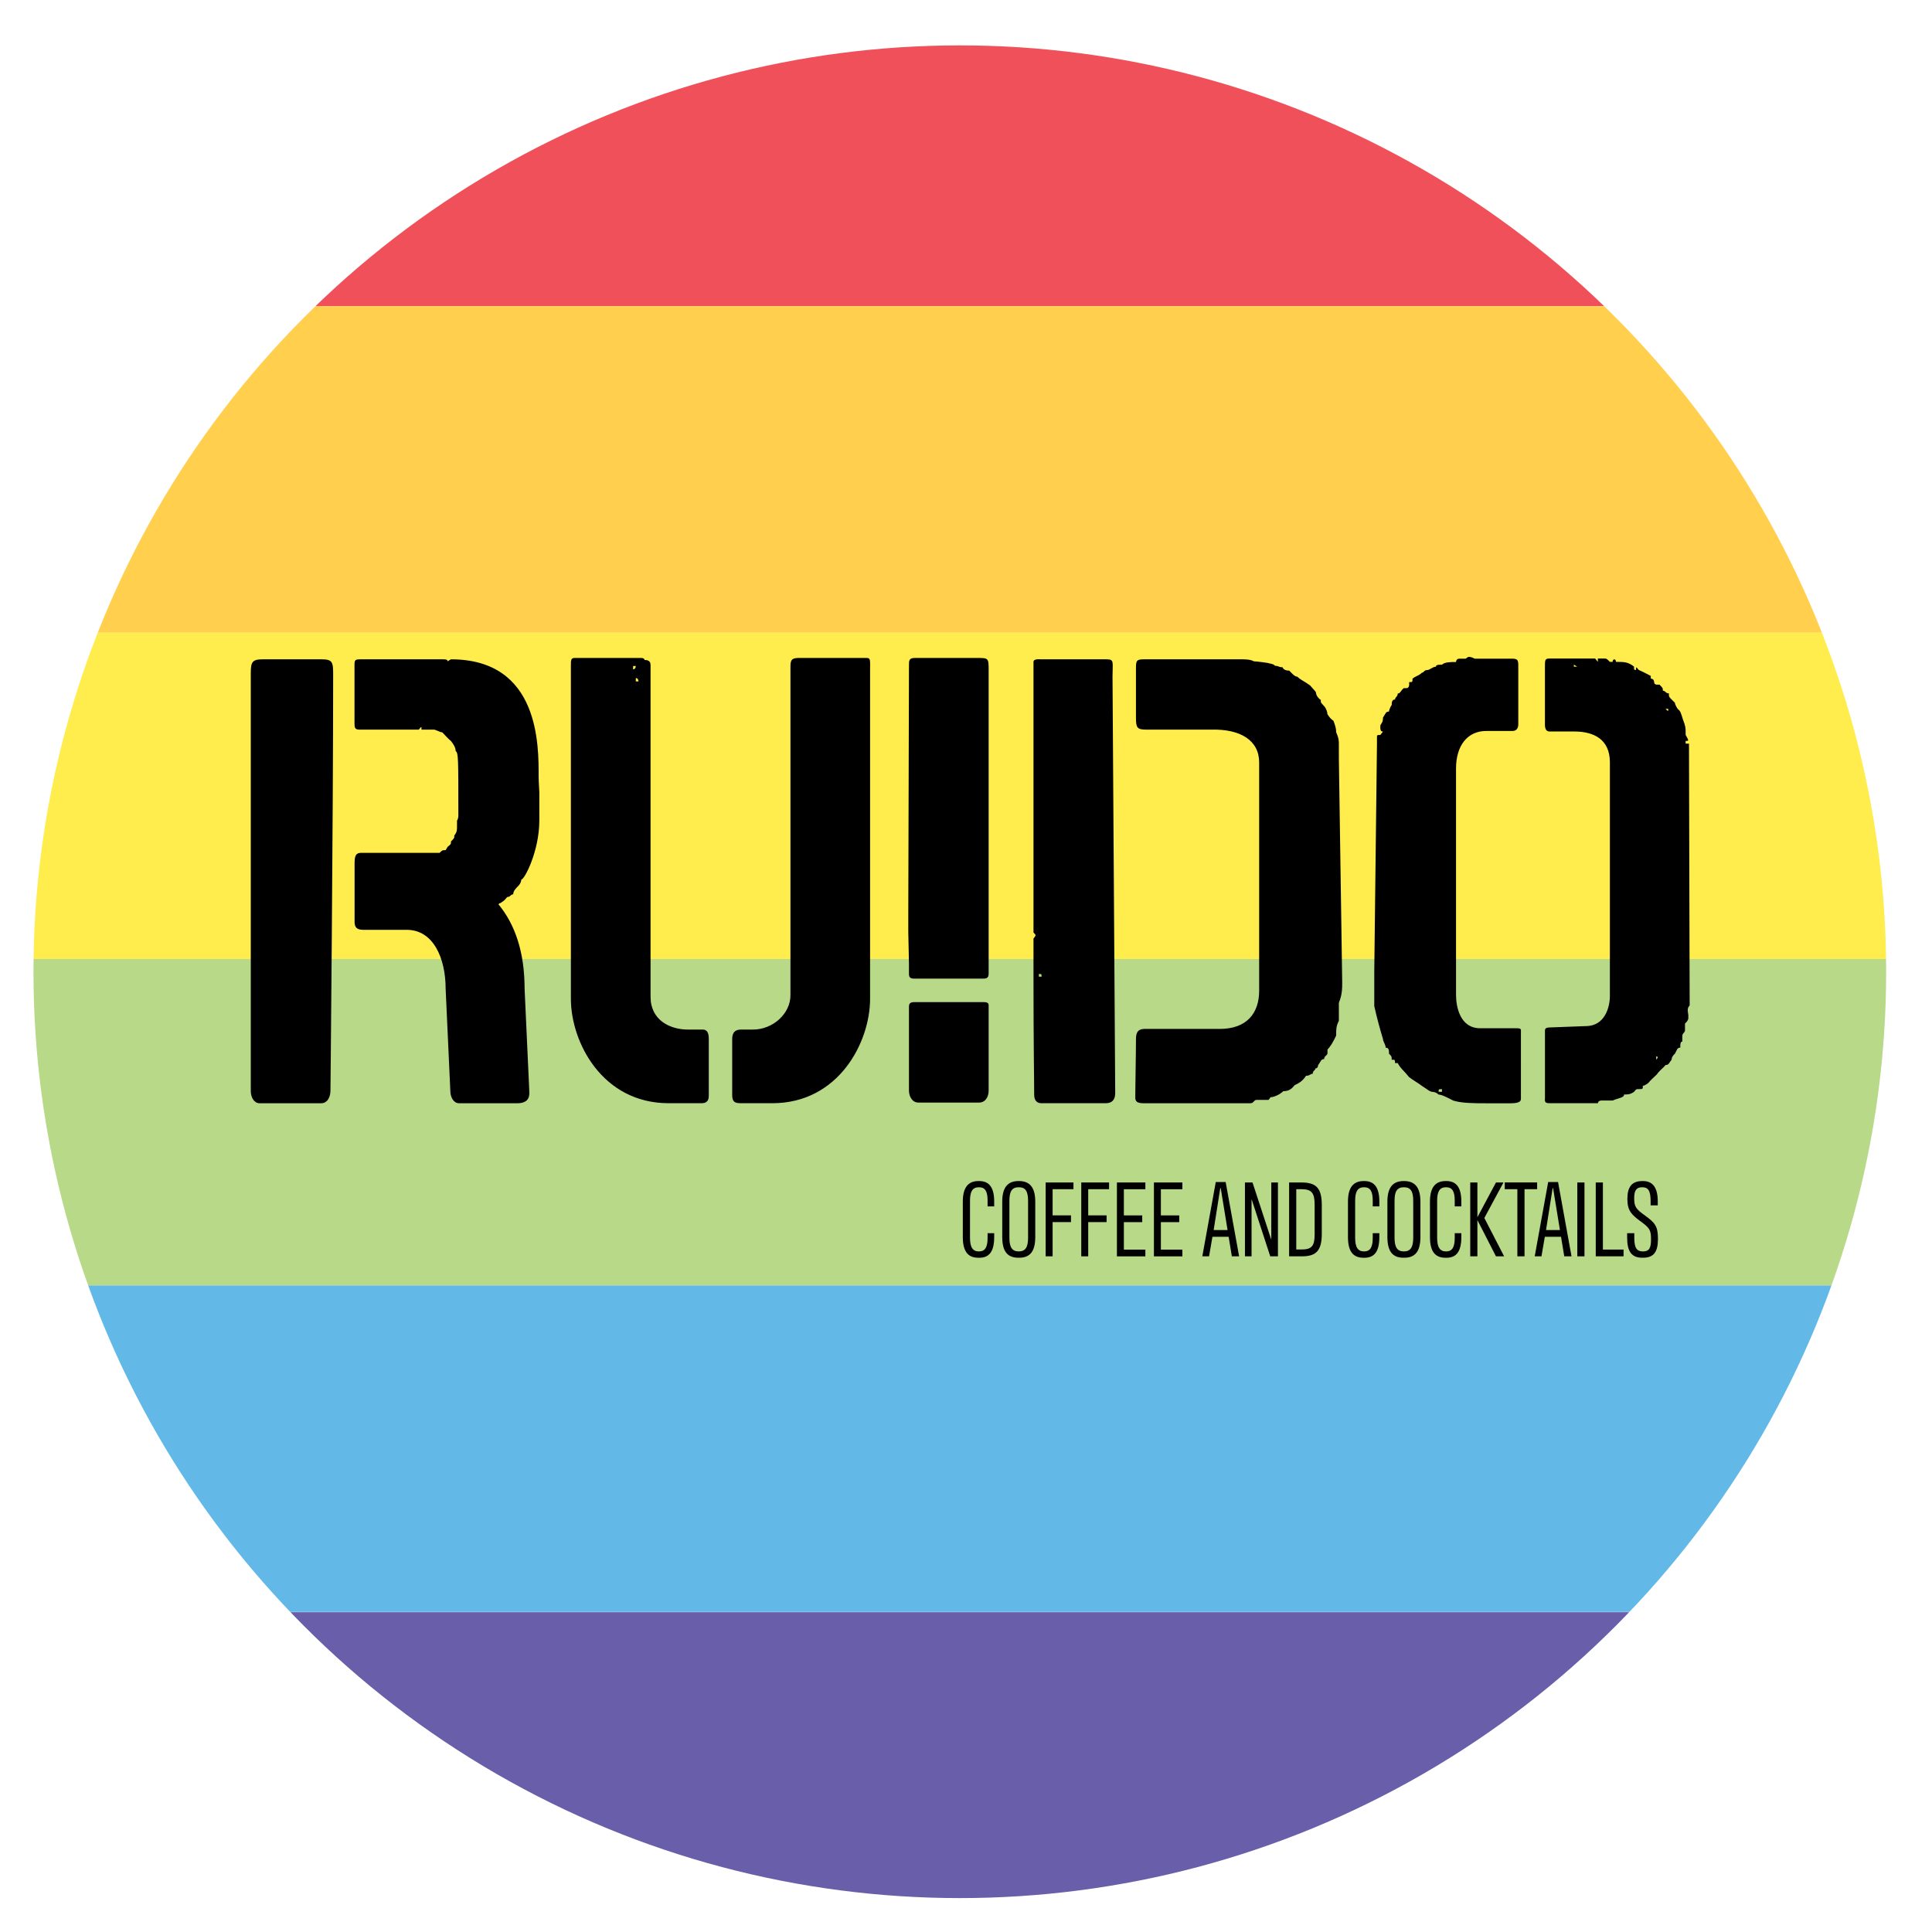 <?xml version="1.0" encoding="UTF-8"?>
<svg xmlns="http://www.w3.org/2000/svg" xmlns:xlink="http://www.w3.org/1999/xlink" version="1.1" id="Layer_1" x="0px" y="0px" viewBox="0 0 566.93 566.93" style="enable-background:new 0 0 566.93 566.93;" xml:space="preserve">
<style type="text/css">
	.st0{clip-path:url(#SVGID_00000083804955995221380970000010496387453853283216_);fill:#F05059;}
	.st1{clip-path:url(#SVGID_00000083804955995221380970000010496387453853283216_);fill:#FFCF4D;}
	.st2{clip-path:url(#SVGID_00000083804955995221380970000010496387453853283216_);fill:#FEED4C;}
	.st3{clip-path:url(#SVGID_00000083804955995221380970000010496387453853283216_);fill:#B7D988;}
	.st4{clip-path:url(#SVGID_00000083804955995221380970000010496387453853283216_);fill:#62B8E7;}
	.st5{clip-path:url(#SVGID_00000083804955995221380970000010496387453853283216_);fill:#685EA9;}
	.st6{clip-path:url(#SVGID_00000083804955995221380970000010496387453853283216_);}
</style>
<g>
	<defs>
		<circle id="SVGID_1_" cx="281.65" cy="285.15" r="271.83"></circle>
	</defs>
	<clipPath id="SVGID_00000103244059569491177670000016112854931159156870_">
		<use xlink:href="#SVGID_1_" style="overflow:visible;"></use>
	</clipPath>
	
		<rect x="-3.37" y="-5.91" style="clip-path:url(#SVGID_00000103244059569491177670000016112854931159156870_);fill:#F05059;" width="571.73" height="95.79"></rect>
	
		<rect x="-3.37" y="89.87" style="clip-path:url(#SVGID_00000103244059569491177670000016112854931159156870_);fill:#FFCF4D;" width="571.73" height="95.79"></rect>
	
		<rect x="-3.37" y="185.65" style="clip-path:url(#SVGID_00000103244059569491177670000016112854931159156870_);fill:#FEED4C;" width="571.73" height="95.79"></rect>
	
		<rect x="-3.37" y="281.43" style="clip-path:url(#SVGID_00000103244059569491177670000016112854931159156870_);fill:#B7D988;" width="571.73" height="95.79"></rect>
	
		<rect x="-3.37" y="377.21" style="clip-path:url(#SVGID_00000103244059569491177670000016112854931159156870_);fill:#62B8E7;" width="571.73" height="95.79"></rect>
	
		<rect x="-3.37" y="473.08" style="clip-path:url(#SVGID_00000103244059569491177670000016112854931159156870_);fill:#685EA9;" width="571.73" height="95.79"></rect>
	<path style="clip-path:url(#SVGID_00000103244059569491177670000016112854931159156870_);" d="M214.86,321.37v-16.5   c0-0.98,0.2-2.75,2.55-2.75c0.98,0,2.16,0,3.54,0c5.89,0,11-4.72,11-10.02v-94.9c0-0.79,0-0.79,0-1.77c0-2.16,0.79-2.36,2.75-2.36   h1.57c0.79,0,1.77,0,1.77,0c0.79,0,1.77,0,1.77,0c0.79,0,0.79,0,1.77,0c0.79,0,1.57,0,2.55,0c0.59,0,1.77,0,2.55,0   c0.79,0,0.79,0,1.77,0c0,0,0.79,0,1.57,0c0.98,0,0.98,0,1.77,0c0.98,0,1.77,0,2.55,0c1.18,0,0.98,0.79,0.98,3.54c0,0,0,0.79,0,1.77   v94.7c0,12.77-9.23,30.65-28.69,30.65h-9.23C215.65,323.73,214.86,323.34,214.86,321.37z M236.67,198.97c0,0,0,0,0,0.98   c0,0,0,0-0.79,0C235.89,199.95,235.89,198.97,236.67,198.97z M237.46,196.41c-0.79,0-0.79-0.98-0.79-0.98c0.79,0,0.79,0,0.79,0   V196.41z M104.05,270.49v-17.09c0-2.36,0.39-3.14,1.96-3.14H129c0.79-0.79,0.79-0.79,1.77-0.79l0.59-0.98   c0.98-0.79,0.98-0.79,0.98-1.57c0.98-0.98,0.98-0.98,0.98-1.77c0.79-0.98,0.79-1.57,0.79-2.75v-1.57c0,0,0.39-0.59,0.39-1.38   c0-17.49,0-18.47-0.79-19.06c0-0.98-0.59-1.96-1.38-2.95c-0.98-0.79-1.57-1.57-2.55-2.55c-0.79,0-1.77-0.79-2.55-0.79h-0.98   c-0.79,0-0.79,0-0.79,0h-0.79c0,0,0,0-0.98,0c0-0.98,0-0.98-0.79,0h-17.49c-1.18,0-1.38-0.59-1.38-1.57v-17.49   c0-1.38,0.2-1.57,1.77-1.57h17.88c0.98,0,1.77,0,2.55,0h1.77c0.98,0,0.98,0,1.77,0c0.98,0,1.57,0,1.57,0.59l0.98-0.59   c26.13,0,25.74,25.54,25.74,34.38c0,1.77,0.2,3.93,0.2,4.52c0,0.59,0,1.57,0,2.36v3.54c0,0.98,0,1.77,0,2.55   c0,8.84-4.32,17.29-5.3,17.29c0,0.98-0.79,1.77-0.79,1.77c-0.79,0.79-1.57,1.57-1.57,2.55c-0.79,0-0.79,0.79-1.77,0.79   c-0.79,0.98-0.79,0.98-1.96,1.77c-0.39,0-0.39,0.2-0.59,0.39c4.72,5.7,7.66,13.75,7.66,24.76l1.38,30.06   c0,0.79,0.39,3.54-3.54,3.54H134.7c-1.57,0-2.55-1.77-2.55-3.54l-1.38-30.06c0-8.84-3.54-17.29-11.4-17.29H106.6   C104.64,272.84,104.05,272.06,104.05,270.49z M94.42,193.47H77.13c-3.14,0-3.54,0.79-3.54,4.13v122.6c0,1.77,0.98,3.54,2.55,3.54   h18.08c1.96,0,2.75-1.96,2.75-3.73c0,0.39,0.79-79.38,0.79-121.62C97.76,194.45,97.76,193.47,94.42,193.47z M207.99,321.57v-16.5   c0-0.98,0-2.95-1.77-2.95c-0.98,0-2.55,0-4.32,0c-5.3,0-11-2.75-11-9.63c0-79.38,0-78,0-78v-0.79c0-0.98,0-1.77,0-1.77   c0-0.79,0-0.79,0-1.57c0-1.77,0-4.32,0-6.09c0-2.75,0-4.32,0-7.07c0-0.79,0-0.79,0-1.77c0-0.79,0-1.77-1.77-1.77   c0-0.59-0.98-0.59-0.98-0.59h-3.34c-0.79,0-1.77,0-1.77,0c-0.79,0-0.79,0-1.77,0c-0.79,0-1.57,0-2.55,0c-0.59,0-1.77,0-2.55,0   c-0.79,0-0.79,0-1.77,0c0,0-0.79,0-1.57,0c-0.98,0-0.98,0-1.77,0c-0.79,0-1.57,0-2.36,0c-1.18,0-1.18,0.59-1.18,2.36   c0,0.98,0,0.98,0,97.65c0,12.77,9.23,30.65,28.69,30.65h9.63C207.2,323.73,207.99,323.14,207.99,321.57z M186.57,198.97   L186.57,198.97c0.79,0,0.79,0.98,0.79,0.98c-0.79,0-0.79,0-0.79,0C186.57,198.97,186.57,198.97,186.57,198.97z M185.78,196.41   v-0.98c0,0,0,0,0.79,0C186.57,195.43,186.57,196.41,185.78,196.41z M333.34,210.76v-14.74c0-2.16,0.2-2.55,2.36-2.55h21.02h0.79   h0.98c1.57,0,2.55,0,3.34,0s0.79,0,1.77,0c0,0,0,0,0.79,0s2.55,0,3.54,0.59c0.79,0,5.3,0.59,4.32,0.59c0.59,0,1.57,0.39,1.57,0.39   s0,0.39,0.98,0.39c0,0,0.79,0.39,1.57,0.39c0,0,0.2,0.98,1.96,0.98c0.79,0.79,1.57,1.77,2.36,1.77c0.98,0.98,2.16,1.38,3.73,2.55   l1.57,1.77c0.39,0.59,0,0.79,0.79,1.77c0,0,0.79,0.98,0.79,0.59c0,1.18,0,0.79,0.98,1.96c0.59,0.59,0.98,1.77,0.98,2.36   c0.79,1.18,0.79,1.18,1.77,1.96c0.59,1.57,0.79,2.36,0.79,3.34c0.79,1.77,0.79,2.55,0.79,3.54c0,0.79,0,1.77,0,1.77   c0,0.59,0,0.59,0,1.57v0.79l0.98,65.62c0,1.96,0,3.73-0.98,6.09c0,1.77,0,3.54,0,5.3c-0.79,1.57-0.79,2.36-0.79,4.32   c-0.79,1.77-1.77,3.34-2.55,4.13V309c0,0.79-0.98,0.79-0.98,1.77c-0.98,0-0.98,0.79-1.77,1.77c0,0,0,0.98-0.79,0.98   c0,0.59-0.79,0.59-0.79,1.57c-0.79,0-0.79,0.59-1.96,0.59c-0.79,1.18-1.57,1.96-3.34,2.75c-0.79,0.98-1.57,1.77-3.34,1.77   c-0.98,0.98-2.75,1.77-3.73,1.77c-0.59,0.79-0.59,0.79-0.59,0.79c-0.98,0-0.98,0-1.57,0h-1.18c0,0,0,0-0.79,0   c-0.79,0-0.79,0.98-1.77,0.98c-0.79,0-1.77,0-2.55,0s-1.77,0-2.55,0s-1.77,0-1.77,0H335.5c-2.55,0-2.36-1.18-2.36-2.16   c0-3.54,0.2-11.99,0.2-16.7c0-3.34,1.96-2.95,4.13-2.95h20.43c8.06,0,11.59-4.72,11.59-11.2v-61.5c0-0.79,0-0.79,0-1.77   s0-0.98,0-0.98c0-0.79,0-0.79,0-0.79v-1.96c0-6.48-5.5-9.82-13.95-9.63h-0.59h-18.67C333.73,214.1,333.34,213.51,333.34,210.76z    M391.3,217.44c0-0.79,0-0.79,0-0.79s0.79,0,0.79,0.79H391.3z M391.3,220.78 M304.85,286.6v-0.79c0.79,0,0.79,0,0.79,0.79   C304.85,286.6,304.85,286.6,304.85,286.6z M389.53,213.12c0,0.98,0,0.98,0,0.98V213.12z M389.53,217.44c0-1.57,0-1.57,0-0.79   C389.53,217.44,389.53,217.44,389.53,217.44z M386.78,209.58c0,0,0,0-0.79,0C386.78,209.58,386.78,208.99,386.78,209.58z    M374.8,197.59h0.79C374.8,197.59,374.8,197.59,374.8,197.59z M357.51,196.81c-0.79,0-0.79-0.98-0.79-0.98   C356.72,195.04,357.51,195.83,357.51,196.81z M356.33,303.1c0.79,0,0.79,0.79,0.79,0.79C356.33,303.89,356.33,303.89,356.33,303.1z    M363.6,321.18h0.79c0,0.79,0,0.79-0.79,0.79C363.6,321.96,362.61,321.96,363.6,321.18z M372.24,318.43c-0.98,0.98-0.98,0-0.98,0   H372.24z M379.9,315.68c0.79,0,0.79,0,0.79,0s0,0,0,1.18L379.9,315.68z M266.73,285.81c0-0.79,0-1.57,0-2.95l-0.2-9.43v-5.5   l0.2-72.7c0-1.38,0-2.16,1.77-2.16c0,0,0.98,0,1.77,0c0,0,0.98,0,1.96,0c0.59,0,0.59,0,1.57,0c1.77,0,2.55,0,4.32,0s3.34,0,5.3,0   c0.59,0,0.59,0,1.77,0h0.59c0.79,0,0.79,0,0.79,0c3.54,0,3.54,0,3.54,3.73v5.89c0,7.07,0,15.52,0,17.09c0,0.98,0,1.77,0,2.75v63.07   c0,1.18-0.39,1.57-1.57,1.57H268.3C267.13,287.19,266.73,286.79,266.73,285.81z M454.57,323.73h12.57c0,0,0.98,0,1.77,0   c0-0.79,0.98-0.79,0.98-0.79c0.79,0,0.79,0,1.57,0c0.98,0,1.77,0,1.77,0c1.77-0.79,3.34-0.79,3.34-1.77c1.18,0,1.77,0,2.95-0.79   c0.59-0.79,0.59-0.79,1.38-0.79c1.18,0,1.18,0,1.18-0.98c0.59,0,1.57-0.79,1.57-0.79c0.79-0.98,1.77-1.77,2.55-2.55   c0.79-1.18,1.77-1.77,2.55-2.75c0.98,0,0.98-0.59,1.77-1.57c0-0.98,0.98-1.77,0.98-1.77c0.59-0.98,0.59-1.77,1.57-1.77   c0-0.98,0-1.77,0.59-1.77c0-0.79,0-1.57,0-1.57c0-0.98,0.79-0.98,0.79-1.77c0,0,0-0.79,0-1.96c0,0,0.98-0.79,0.98-1.57v-0.79   c0-0.79-0.59-1.96,0.39-2.95l-0.2-76.82c0,0,0,0-0.98,0c0,0,0,0,0-0.79c0.98,0,0.98,0,0-1.77v-0.98c0-0.79,0-1.57-0.79-3.54   c-0.59-1.77-0.59-2.36-1.57-3.14c0,0-0.79-1.18-0.79-1.77l-0.98-0.98c-0.79-0.79-0.79-0.79-0.79-1.77c-0.98,0-0.98-0.79-1.77-0.79   c0-0.79,0-0.79-0.98-1.77c-0.79,0-0.79,0-0.79,0s-0.79,0-0.79-0.79c0,0,0-0.98-0.98-0.98v-0.79c0,0-1.77-0.98-3.54-1.77   c-0.79-0.98-0.79-0.98-0.79,0c-0.59,0-0.59,0-0.59-0.98c-1.77-1.38-2.95-1.38-5.3-1.38c0-0.98-0.98-0.98-0.98,0h-0.79   c-0.98-0.98-0.98-0.98-1.77-0.98h-0.79c-0.98,0-0.98,0-0.98,0c0,0.98,0,0.98,0,0.98l-0.79-0.98c-0.98,0-1.57,0-2.55,0   c-0.79,0-1.77,0-2.75,0h-8.06c-1.38,0-1.38,0.39-1.38,2.55v16.11c0,0.79-0.2,2.75,1.38,2.75h7.27c5.5,0,10.41,2.16,10.41,9.04v0.59   v67.98c0,3.14-1.38,8.84-7.07,8.84l-10.41,0.39c-1.77,0-1.57,0.59-1.57,1.57v19.06C453.39,322.75,452.99,323.73,454.57,323.73z    M493.67,219.99 M489.54,208.01c0,0.79,0,0.79-0.79,0C488.75,208.01,488.75,208.01,489.54,208.01z M461.84,195.04l0.98,0.59h-0.98   V195.04z M423.92,195.04L423.92,195.04v0.59C423.92,195.63,423.92,195.63,423.92,195.04z M408.39,305.66 M414.48,314.11   c0,0,0,0,0,1.18V314.11z M423.13,320.39c-0.98,0-0.98,0-0.98,0c0-0.79,0-0.79,0.98-0.79C423.13,319.61,423.13,319.61,423.13,320.39   z M486,310.96c0,0,0,0,0-0.98C486,309.98,486.99,309.98,486,310.96z M268.3,294.06h20.43c1.57,0,1.38,0.79,1.38,1.38V320   c0,2.16-1.18,3.54-2.75,3.54h-17.88c-1.77,0-2.75-1.77-2.75-3.54v-24.56C266.73,294.65,266.93,294.06,268.3,294.06z M327.25,320.79   l-0.79-122.21c0-4.32,0.59-5.11-1.77-5.11c-0.79,0-1.77,0-1.77,0c-0.79,0-1.77,0-2.55,0h-10.22c-1.18,0-1.77,0-2.95,0   c0,0-0.59,0-1.57,0c-0.79,0-2.36-0.2-2.36,0.79v78.59c0,0.79,0,0.79,0,0.79c0.79,0.79,0.79,0.79,0,1.77c0,1.57,0,1.57,0,2.55v0.79   v0.98c0,0.79,0,1.57,0,2.55c0,0.79,0,0.79,0,1.57c0,0.98,0,1.96,0,2.75c0,21.02,0.2,29.08,0.2,34.58c0,1.96,0.98,2.55,2.16,2.55   h18.86C326.27,323.73,327.25,322.75,327.25,320.79z M444.74,301.73h-10.41c-5.89,0-7.07-6.29-7.07-9.82c0-0.98,0-65.82,0-66.41   c0-6.68,3.34-11,8.84-11h7.66c1.96,0,1.77-1.96,1.77-2.36v-15.72c0-2.36,0.2-3.14-1.77-3.14c-2.36,0-4.52,0-11,0   c-2.36-1.18-2.16,0-2.75,0c-0.98,0-0.98,0-0.98,0s0,0-0.79,0c-0.98,0-0.98,0.98-0.98,0.98c-1.57,0-3.34,0-4.13,0.79   c-0.98,0-1.77,0-1.77,0.59c-0.98,0-1.77,0.98-2.55,0.98c-0.98,0-0.98,0.79-1.57,0.79c-0.98,0.98-1.96,0.98-2.75,1.77   c0,0.98,0,0.98-0.98,0.98c0,0,0,0,0,0.79c0,0,0,0.98-0.79,0.98h-0.79c-0.98,0.79-0.98,1.57-1.77,1.57c0,0.98-0.79,0.98-0.79,1.77   c-0.98,0-0.98,0.98-0.98,1.57c0,0-0.79,1.18-0.79,1.96c-0.98,0-0.98,0.59-1.77,1.77c0,1.77-0.79,1.77-0.79,2.55   c0,0.79,0,1.57,0.79,1.57c0,0,0,0-0.79,0.98c-0.98,0-0.98,0-0.98,0.79c0,0,0,0,0,0.98v0.79l-0.79,66.8c0,3.54,0,6.88,0,10.22   c0.79,3.54,1.77,7.07,2.55,9.63c0,0.79,0.79,1.57,0.79,2.55c0.98,0,0.98,0.79,0.98,1.77c0.79,0.79,0.79,0.79,0.79,1.77   c0.98,0,0.98,0,0.98,0.98c0.79,0,0.79,0,0.79,0c0.79,1.57,1.77,2.16,3.34,4.13c0.98,0.79,2.75,1.77,3.73,2.55   c1.57,0.98,2.36,1.77,3.14,1.77c0,0,0.98,0,1.77,0.79c0.98,0,2.75,0.98,4.32,1.77c2.55,0.79,6.29,0.79,9.63,0.79h7.27   c3.14,0,2.95-0.98,2.95-1.57V303.1C446.31,301.92,446.51,301.73,444.74,301.73z"></path>
</g>
<g>
	<path d="M282.53,362.98v-10.36c0-4.14,1.56-6.05,4.59-6.05h0.22c2.96,0,4.4,1.91,4.4,6.05V354h-1.94v-1.66   c0-2.8-0.73-3.95-2.55-3.95c-1.82,0-2.61,1.15-2.61,3.95v10.87c0,2.8,0.8,4.01,2.61,4.01c1.82,0,2.55-1.21,2.55-4.01v-1.34h1.94   v1.12c0,4.14-1.37,6.09-4.37,6.09h-0.29C283.97,369.07,282.53,367.13,282.53,362.98z"></path>
	<path d="M294.1,362.98v-10.36c0-4.14,1.59-6.05,4.75-6.05h0.19c3.15,0,4.75,1.91,4.75,6.05v10.36c0,4.14-1.47,6.09-4.72,6.09h-0.25   C295.56,369.07,294.1,367.13,294.1,362.98z M301.68,363.21v-10.87c0-2.84-0.8-3.95-2.74-3.95c-1.94,0-2.74,1.12-2.74,3.95v10.87   c0,2.8,0.8,4.01,2.74,4.01C300.88,367.22,301.68,366.01,301.68,363.21z"></path>
	<path d="M315,348.96h-6.12v7.68h5.39v1.98h-5.39v10.04h-2.04v-21.67H315V348.96z"></path>
	<path d="M325.45,348.96h-6.12v7.68h5.39v1.98h-5.39v10.04h-2.04v-21.67h8.16V348.96z"></path>
	<path d="M327.75,346.99h8.35v1.98h-6.31v7.68h5.39v1.98h-5.39v8.06h6.31v1.98h-8.35V346.99z"></path>
	<path d="M338.61,346.99h8.35v1.98h-6.31v7.68h5.39v1.98h-5.39v8.06h6.31v1.98h-8.35V346.99z"></path>
	<path d="M360.53,362.92h-4.75l-0.99,5.74h-1.98l3.95-21.8h2.9l3.95,21.8h-2.13L360.53,362.92z M356.14,360.94h4.08l-2.01-12.3   h-0.13L356.14,360.94z"></path>
	<path d="M365.31,346.99h2.23l5.45,16.63h0.06v-16.63H375v21.67h-2.26l-5.42-16.63h-0.06v16.63h-1.94V346.99z"></path>
	<path d="M378.28,346.99h3.66c4.37,0,5.93,1.75,5.93,6.63V362c0,4.72-1.43,6.66-5.77,6.66h-3.82V346.99z M381.95,366.65   c2.96,0,3.82-1.02,3.82-4.43v-8.7c0-3.47-0.86-4.56-3.86-4.56h-1.53v17.69H381.95z"></path>
	<path d="M395.55,362.98v-10.36c0-4.14,1.56-6.05,4.59-6.05h0.22c2.96,0,4.4,1.91,4.4,6.05V354h-1.94v-1.66   c0-2.8-0.73-3.95-2.55-3.95c-1.82,0-2.61,1.15-2.61,3.95v10.87c0,2.8,0.8,4.01,2.61,4.01c1.82,0,2.55-1.21,2.55-4.01v-1.34h1.94   v1.12c0,4.14-1.37,6.09-4.37,6.09h-0.29C396.98,369.07,395.55,367.13,395.55,362.98z"></path>
	<path d="M407.12,362.98v-10.36c0-4.14,1.59-6.05,4.75-6.05h0.19c3.15,0,4.75,1.91,4.75,6.05v10.36c0,4.14-1.47,6.09-4.72,6.09   h-0.25C408.58,369.07,407.12,367.13,407.12,362.98z M414.7,363.21v-10.87c0-2.84-0.8-3.95-2.74-3.95c-1.94,0-2.74,1.12-2.74,3.95   v10.87c0,2.8,0.8,4.01,2.74,4.01C413.9,367.22,414.7,366.01,414.7,363.21z"></path>
	<path d="M419.61,362.98v-10.36c0-4.14,1.56-6.05,4.59-6.05h0.22c2.96,0,4.4,1.91,4.4,6.05V354h-1.94v-1.66   c0-2.8-0.73-3.95-2.55-3.95c-1.82,0-2.61,1.15-2.61,3.95v10.87c0,2.8,0.8,4.01,2.61,4.01c1.82,0,2.55-1.21,2.55-4.01v-1.34h1.94   v1.12c0,4.14-1.37,6.09-4.37,6.09h-0.29C421.04,369.07,419.61,367.13,419.61,362.98z"></path>
	<path d="M441.37,368.66h-2.39l-5.45-10.64v10.64h-2.1v-21.67h2.1v10.2l5.45-10.2h2.2l-5.61,10.42L441.37,368.66z"></path>
	<path d="M445.26,348.96h-3.7v-1.98h9.5v1.98h-3.7v19.69h-2.1V348.96z"></path>
	<path d="M458.07,362.92h-4.75l-0.99,5.74h-1.98l3.95-21.8h2.9l3.95,21.8h-2.13L458.07,362.92z M453.67,360.94h4.08l-2.01-12.3   h-0.13L453.67,360.94z"></path>
	<path d="M464.95,368.66h-2.1v-21.67h2.1V368.66z"></path>
	<path d="M470.37,366.68h6.05v1.98h-8.16v-21.67h2.1V366.68z"></path>
	<path d="M477.47,363.14v-1.27h2.1v1.37c0,3,0.76,3.98,2.52,3.98c1.91,0,2.39-1.05,2.39-3.57c0-2.77-0.45-3.35-3.15-5.32   c-2.58-1.91-3.79-3.06-3.79-6.53c0-3.51,1.31-5.23,4.4-5.23h0.19c2.96,0,4.33,2.07,4.33,5.99v1.15h-2.1v-1.21   c0-3.09-0.7-4.11-2.49-4.11c-1.66,0-2.33,0.92-2.33,3.12c0,2.61,0.45,3.22,3.19,5.19c2.8,2.04,3.79,3.03,3.79,6.79   c0,3.89-1.24,5.58-4.4,5.58h-0.25C478.75,369.07,477.47,367.19,477.47,363.14z"></path>
</g>
</svg>
